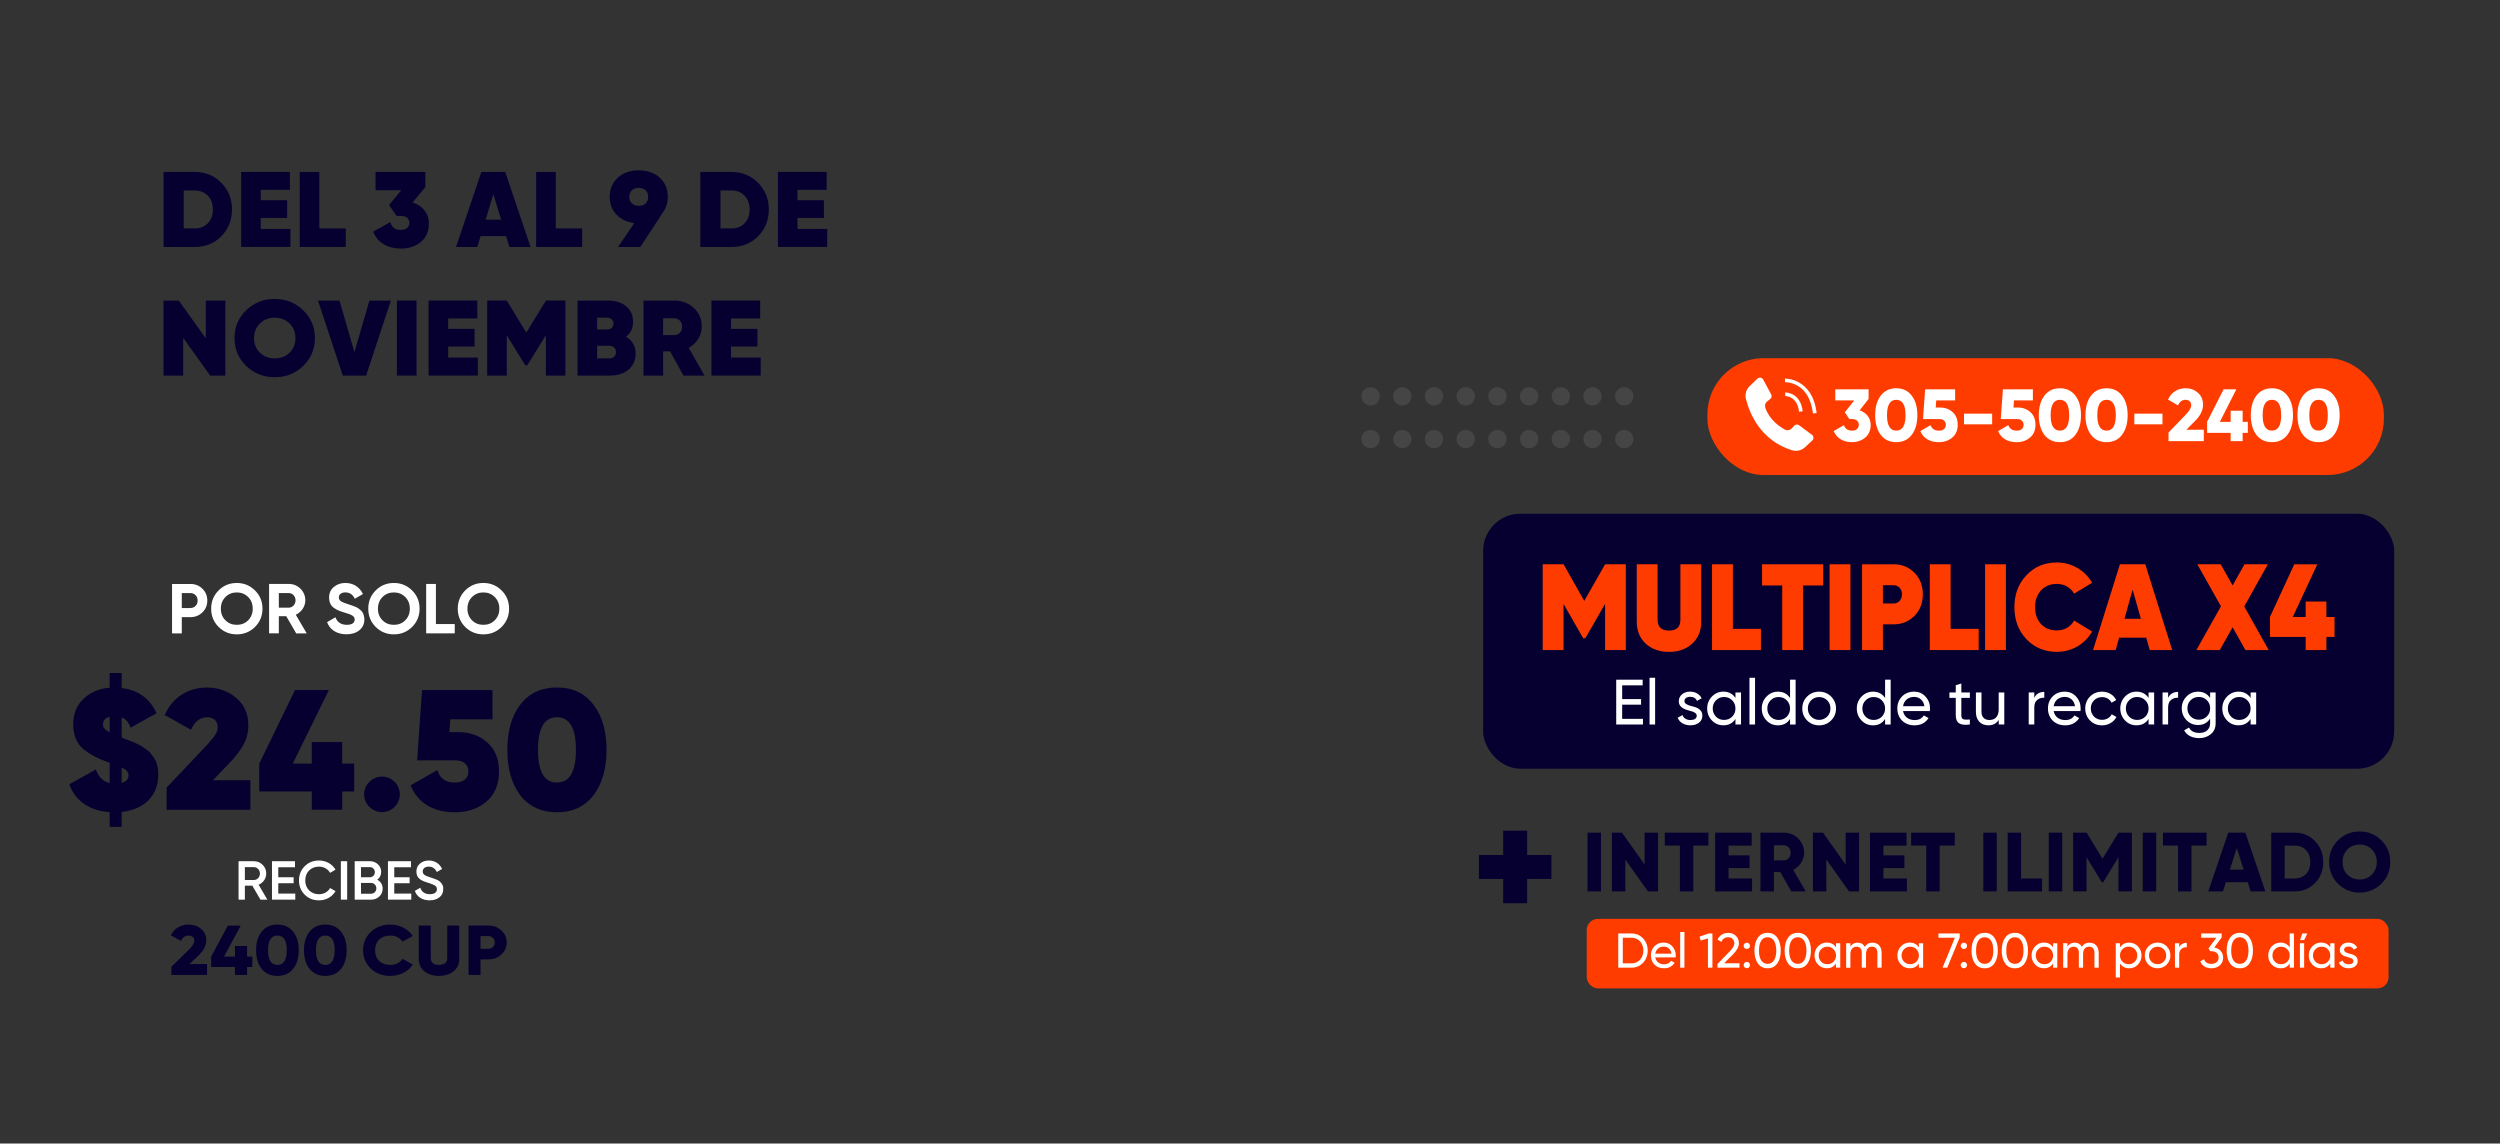 <?xml version="1.0" encoding="UTF-8"?>
<svg id="Textos" xmlns="http://www.w3.org/2000/svg" viewBox="0 0 1050 480.29">
  <rect x="0" y="0" width="1050" height="480.29" fill="#333333" stroke="none"/>
  <defs>
    <style>
      .cls-1 {
        fill: #595959;
        opacity: .49;
      }

      .cls-1, .cls-2, .cls-3, .cls-4 {
        stroke-width: 0px;
      }

      .cls-2 {
        fill: #fff;
      }

      .cls-3 {
        fill: #050030;
      }

      .cls-4 {
        fill: #ff3c00;
      }
    </style>
  </defs>
  <path class="cls-3" d="m651.59,359.09v10.07h-10.19v10.19h-10.07v-10.19h-10.19v-10.07h10.19v-10.19h10.07v10.19h10.19Z"/>
  <g>
    <g>
      <path class="cls-3" d="m666.77,349.71h5.64v24.67h-5.64v-24.67Z"/>
      <path class="cls-3" d="m690.74,349.71h5.64v24.67h-4.23l-9.52-13.39v13.39h-5.64v-24.67h4.23l9.52,13.39v-13.39Z"/>
      <path class="cls-3" d="m717.53,349.71v5.43h-6.34v19.25h-5.64v-19.25h-6.34v-5.43h18.33Z"/>
      <path class="cls-3" d="m726,368.96h9.87v5.43h-15.51v-24.67h15.33v5.43h-9.69v4.09h8.81v5.36h-8.81v4.37Z"/>
      <path class="cls-3" d="m752.36,374.39l-4.65-8.11h-2.68v8.11h-5.64v-24.67h9.87c2.36,0,4.33.81,5.99,2.47,1.66,1.66,2.47,3.63,2.47,5.99,0,3-1.83,5.75-4.55,7.16l5.25,9.06h-6.06Zm-7.33-19.39v6.35h4.23c1.55,0,2.82-1.38,2.82-3.17s-1.27-3.17-2.82-3.17h-4.23Z"/>
      <path class="cls-3" d="m775.17,349.71h5.64v24.67h-4.23l-9.52-13.39v13.39h-5.64v-24.67h4.23l9.52,13.39v-13.39Z"/>
      <path class="cls-3" d="m791.04,368.96h9.87v5.43h-15.51v-24.67h15.33v5.43h-9.69v4.09h8.81v5.36h-8.81v4.37Z"/>
      <path class="cls-3" d="m821,349.71v5.43h-6.34v19.25h-5.64v-19.25h-6.34v-5.43h18.33Z"/>
      <path class="cls-3" d="m832.99,349.71h5.64v24.67h-5.64v-24.67Z"/>
      <path class="cls-3" d="m848.85,368.96h8.81v5.43h-14.45v-24.67h5.64v19.25Z"/>
      <path class="cls-3" d="m860.49,349.71h5.64v24.67h-5.64v-24.67Z"/>
      <path class="cls-3" d="m895.39,349.71v24.67h-5.64v-14.35l-6.38,10.47h-.63l-6.38-10.47v14.35h-5.64v-24.67h5.64l6.7,10.96,6.7-10.96h5.64Z"/>
      <path class="cls-3" d="m899.97,349.71h5.64v24.67h-5.64v-24.67Z"/>
      <path class="cls-3" d="m926.76,349.71v5.43h-6.34v19.25h-5.64v-19.25h-6.34v-5.43h18.33Z"/>
      <path class="cls-3" d="m945.27,374.39l-1.23-3.88h-9.16l-1.23,3.88h-6.17l8.39-24.67h7.19l8.39,24.67h-6.17Zm-8.71-9.16h5.78l-2.89-9.06-2.89,9.06Z"/>
      <path class="cls-3" d="m963.78,349.71c3.42,0,6.24,1.2,8.53,3.56,2.29,2.36,3.45,5.29,3.45,8.78s-1.16,6.45-3.45,8.81c-2.29,2.36-5.11,3.53-8.53,3.53h-9.87v-24.67h9.87Zm0,19.25c1.94,0,3.52-.63,4.72-1.87,1.23-1.27,1.83-2.96,1.83-5.04s-.6-3.77-1.83-5c-1.2-1.27-2.78-1.9-4.72-1.9h-4.23v13.82h4.23Z"/>
      <path class="cls-3" d="m991.06,374.88c-3.56,0-6.59-1.23-9.09-3.7-2.5-2.47-3.74-5.5-3.74-9.13s1.23-6.66,3.74-9.13c2.5-2.47,5.53-3.7,9.09-3.7s6.59,1.23,9.09,3.7,3.74,5.5,3.74,9.13-1.23,6.66-3.74,9.13c-2.5,2.47-5.53,3.7-9.09,3.7Zm0-5.5c2.04,0,3.74-.67,5.11-2.04,1.37-1.38,2.08-3.14,2.08-5.29s-.71-3.91-2.08-5.29c-1.38-1.37-3.07-2.04-5.11-2.04s-3.77.67-5.15,2.04c-1.37,1.38-2.04,3.14-2.04,5.29s.67,3.91,2.04,5.29c1.38,1.37,3.1,2.04,5.15,2.04Z"/>
    </g>
    <g>
      <rect class="cls-4" x="666.42" y="385.93" width="336.78" height="29.19" rx="4.7" ry="4.7"/>
      <g>
        <path class="cls-2" d="m685.25,392.06c1.94,0,3.56.7,4.85,2.09,1.29,1.38,1.94,3.08,1.94,5.09s-.65,3.71-1.94,5.11c-1.29,1.38-2.9,2.07-4.85,2.07h-5.58v-14.37h5.58Zm0,12.56c1.45,0,2.66-.51,3.58-1.54.92-1.03,1.39-2.3,1.39-3.84s-.47-2.81-1.39-3.84c-.92-1.03-2.13-1.54-3.58-1.54h-3.68v10.75h3.68Z"/>
        <path class="cls-2" d="m695.21,402.11c.35,1.83,1.76,2.89,3.7,2.89,1.35,0,2.33-.49,2.94-1.5l1.51.86c-1,1.54-2.49,2.32-4.5,2.32-1.62,0-2.94-.51-3.97-1.52-1-1.03-1.51-2.32-1.51-3.88s.49-2.83,1.49-3.86,2.29-1.54,3.86-1.54c1.49,0,2.72.53,3.66,1.6.96,1.05,1.43,2.32,1.43,3.82,0,.27-.02.53-.06.8h-8.57Zm0-1.56h6.83c-.31-1.95-1.66-2.98-3.29-2.98-1.9,0-3.23,1.17-3.54,2.98Z"/>
        <path class="cls-2" d="m705.68,406.42v-14.98h1.78v14.98h-1.78Z"/>
        <path class="cls-2" d="m717.58,392.06h1.64v14.37h-1.88v-12.31l-3.05.9-.47-1.64,3.76-1.31Z"/>
        <path class="cls-2" d="m721.35,406.42v-1.56l5.05-5.17c1.35-1.35,2.02-2.52,2.02-3.49,0-1.62-1.12-2.56-2.54-2.56s-2.33.63-2.94,1.93l-1.59-.94c.9-1.87,2.58-2.83,4.52-2.83,1.21,0,2.25.39,3.13,1.19.88.8,1.33,1.87,1.33,3.2,0,1.46-.86,3.04-2.56,4.74l-3.66,3.65h6.48v1.85h-9.24Z"/>
        <path class="cls-2" d="m732.33,397.25c0-.74.59-1.33,1.33-1.33s1.33.6,1.33,1.33-.57,1.33-1.33,1.33-1.33-.6-1.33-1.33Zm0,8.07c0-.74.59-1.33,1.33-1.33s1.33.59,1.33,1.33-.57,1.33-1.33,1.33-1.33-.59-1.33-1.33Z"/>
        <path class="cls-2" d="m742.39,406.69c-1.74,0-3.11-.68-4.07-2.03-.96-1.35-1.45-3.16-1.45-5.42s.49-4.06,1.45-5.42c.96-1.35,2.33-2.03,4.07-2.03s3.11.68,4.07,2.03c.96,1.36,1.45,3.16,1.45,5.42s-.49,4.06-1.45,5.42c-.96,1.36-2.33,2.03-4.07,2.03Zm0-1.87c2.31,0,3.64-2.03,3.64-5.58s-1.33-5.6-3.64-5.6-3.62,2.01-3.62,5.6,1.31,5.58,3.62,5.58Z"/>
        <path class="cls-2" d="m755.07,406.69c-1.74,0-3.11-.68-4.07-2.03-.96-1.35-1.45-3.16-1.45-5.42s.49-4.06,1.45-5.42c.96-1.35,2.33-2.03,4.07-2.03s3.11.68,4.07,2.03c.96,1.36,1.45,3.16,1.45,5.42s-.49,4.06-1.45,5.42c-.96,1.36-2.33,2.03-4.07,2.03Zm0-1.87c2.31,0,3.64-2.03,3.64-5.58s-1.33-5.6-3.64-5.6-3.62,2.01-3.62,5.6,1.31,5.58,3.62,5.58Z"/>
        <path class="cls-2" d="m771.12,396.16h1.78v10.26h-1.78v-1.77c-.88,1.36-2.17,2.03-3.86,2.03-1.43,0-2.66-.51-3.66-1.56s-1.51-2.34-1.51-3.84.51-2.77,1.51-3.82c1-1.05,2.23-1.58,3.66-1.58,1.7,0,2.99.68,3.86,2.03v-1.77Zm-1.04,7.76c.7-.72,1.04-1.58,1.04-2.63s-.35-1.91-1.04-2.61c-.7-.72-1.55-1.07-2.6-1.07s-1.88.35-2.58,1.07c-.7.7-1.04,1.56-1.04,2.61s.35,1.91,1.04,2.63c.7.7,1.55,1.05,2.58,1.05s1.9-.35,2.6-1.05Z"/>
        <path class="cls-2" d="m790.28,400.04v6.38h-1.78v-6.32c0-1.58-.88-2.5-2.25-2.5-1.53,0-2.52,1-2.52,3.12v5.71h-1.78v-6.32c0-1.58-.84-2.5-2.17-2.5-1.49,0-2.62,1.05-2.62,3.12v5.71h-1.78v-10.26h1.78v1.38c.7-1.09,1.72-1.64,3.05-1.64s2.37.58,3.01,1.75c.72-1.17,1.78-1.75,3.21-1.75,2.29,0,3.84,1.6,3.84,4.15Z"/>
        <path class="cls-2" d="m805.93,396.16h1.78v10.26h-1.78v-1.77c-.88,1.36-2.17,2.03-3.86,2.03-1.43,0-2.66-.51-3.66-1.56s-1.51-2.34-1.51-3.84.51-2.77,1.51-3.82c1-1.05,2.23-1.58,3.66-1.58,1.7,0,2.99.68,3.86,2.03v-1.77Zm-1.04,7.76c.7-.72,1.04-1.58,1.04-2.63s-.35-1.91-1.04-2.61c-.7-.72-1.55-1.07-2.6-1.07s-1.88.35-2.58,1.07c-.7.7-1.04,1.56-1.04,2.61s.35,1.91,1.04,2.63c.7.7,1.55,1.05,2.58,1.05s1.9-.35,2.6-1.05Z"/>
        <path class="cls-2" d="m814.13,392.06h8.94v1.7l-5.21,12.66h-1.98l5.17-12.56h-6.91v-1.81Z"/>
        <path class="cls-2" d="m823.5,397.25c0-.74.59-1.33,1.33-1.33s1.33.6,1.33,1.33-.57,1.33-1.33,1.33-1.33-.6-1.33-1.33Zm0,8.07c0-.74.59-1.33,1.33-1.33s1.33.59,1.33,1.33-.57,1.33-1.33,1.33-1.33-.59-1.33-1.33Z"/>
        <path class="cls-2" d="m833.56,406.69c-1.74,0-3.11-.68-4.07-2.03-.96-1.35-1.45-3.16-1.45-5.42s.49-4.06,1.45-5.42c.96-1.35,2.33-2.03,4.07-2.03s3.11.68,4.07,2.03c.96,1.36,1.45,3.16,1.45,5.42s-.49,4.06-1.45,5.42c-.96,1.36-2.33,2.03-4.07,2.03Zm0-1.87c2.31,0,3.64-2.03,3.64-5.58s-1.33-5.6-3.64-5.6-3.62,2.01-3.62,5.6,1.31,5.58,3.62,5.58Z"/>
        <path class="cls-2" d="m846.24,406.69c-1.74,0-3.11-.68-4.07-2.03-.96-1.35-1.45-3.16-1.45-5.42s.49-4.06,1.45-5.42c.96-1.35,2.33-2.03,4.07-2.03s3.11.68,4.07,2.03c.96,1.36,1.45,3.16,1.45,5.42s-.49,4.06-1.45,5.42c-.96,1.36-2.33,2.03-4.07,2.03Zm0-1.87c2.31,0,3.64-2.03,3.64-5.58s-1.33-5.6-3.64-5.6-3.62,2.01-3.62,5.6,1.31,5.58,3.62,5.58Z"/>
        <path class="cls-2" d="m862.29,396.16h1.78v10.26h-1.78v-1.77c-.88,1.36-2.17,2.03-3.86,2.03-1.43,0-2.66-.51-3.66-1.56s-1.51-2.34-1.51-3.84.51-2.77,1.51-3.82c1-1.05,2.23-1.58,3.66-1.58,1.7,0,2.99.68,3.86,2.03v-1.77Zm-1.04,7.76c.7-.72,1.04-1.58,1.04-2.63s-.35-1.91-1.04-2.61c-.7-.72-1.55-1.07-2.6-1.07s-1.88.35-2.58,1.07c-.7.7-1.04,1.56-1.04,2.61s.35,1.91,1.04,2.63c.7.7,1.55,1.05,2.58,1.05s1.9-.35,2.6-1.05Z"/>
        <path class="cls-2" d="m881.45,400.04v6.38h-1.78v-6.32c0-1.58-.88-2.5-2.25-2.5-1.53,0-2.52,1-2.52,3.12v5.71h-1.78v-6.32c0-1.58-.84-2.5-2.17-2.5-1.49,0-2.62,1.05-2.62,3.12v5.71h-1.78v-10.26h1.78v1.38c.7-1.09,1.72-1.64,3.05-1.64s2.37.58,3.01,1.75c.72-1.17,1.78-1.75,3.21-1.75,2.29,0,3.84,1.6,3.84,4.15Z"/>
        <path class="cls-2" d="m897.93,397.47c1,1.05,1.51,2.32,1.51,3.82s-.51,2.79-1.51,3.84c-1,1.05-2.23,1.56-3.66,1.56-1.7,0-2.99-.68-3.87-2.03v5.87h-1.78v-14.37h1.78v1.77c.88-1.36,2.17-2.03,3.87-2.03,1.43,0,2.66.53,3.66,1.58Zm-1.31,6.44c.7-.72,1.04-1.58,1.04-2.63s-.35-1.91-1.04-2.61c-.69-.72-1.55-1.07-2.58-1.07s-1.9.35-2.6,1.07c-.7.7-1.04,1.56-1.04,2.61s.35,1.91,1.04,2.63c.7.7,1.55,1.05,2.6,1.05s1.88-.35,2.58-1.05Z"/>
        <path class="cls-2" d="m906.18,406.69c-1.49,0-2.78-.51-3.82-1.56s-1.55-2.32-1.55-3.84.51-2.79,1.55-3.84,2.33-1.56,3.82-1.56,2.78.51,3.82,1.56c1.04,1.05,1.57,2.32,1.57,3.84s-.53,2.79-1.57,3.84c-1.04,1.05-2.33,1.56-3.82,1.56Zm2.58-2.79c.7-.7,1.04-1.56,1.04-2.61s-.35-1.91-1.04-2.61-1.55-1.05-2.58-1.05-1.86.35-2.56,1.05-1.04,1.56-1.04,2.61.35,1.91,1.04,2.61,1.55,1.05,2.56,1.05,1.88-.35,2.58-1.05Z"/>
        <path class="cls-2" d="m915.26,397.89c.59-1.27,1.66-1.91,3.19-1.91v1.87c-.88-.04-1.62.18-2.25.7-.63.51-.94,1.31-.94,2.44v5.44h-1.78v-10.26h1.78v1.72Z"/>
        <path class="cls-2" d="m930,397.95c2.19.41,3.72,1.95,3.72,4.23,0,1.4-.47,2.5-1.43,3.3-.96.8-2.11,1.21-3.48,1.21-2.19,0-3.99-1.03-4.7-2.91l1.59-.94c.43,1.33,1.45,1.99,3.11,1.99,1.78,0,3.01-.99,3.01-2.65s-1.23-2.67-3.01-2.67h-.49l-.76-1.17,3.31-4.49h-6.36v-1.79h8.59v1.68l-3.11,4.21Z"/>
        <path class="cls-2" d="m940.72,406.69c-1.74,0-3.11-.68-4.07-2.03-.96-1.35-1.45-3.16-1.45-5.42s.49-4.06,1.45-5.42c.96-1.35,2.33-2.03,4.07-2.03s3.11.68,4.07,2.03c.96,1.36,1.45,3.16,1.45,5.42s-.49,4.06-1.45,5.42c-.96,1.36-2.33,2.03-4.07,2.03Zm0-1.87c2.31,0,3.64-2.03,3.64-5.58s-1.33-5.6-3.64-5.6-3.62,2.01-3.62,5.6,1.31,5.58,3.62,5.58Z"/>
        <path class="cls-2" d="m961.68,392.06h1.78v14.37h-1.78v-1.77c-.88,1.36-2.17,2.03-3.86,2.03-1.43,0-2.66-.51-3.66-1.56s-1.51-2.34-1.51-3.84.51-2.77,1.51-3.82c1-1.05,2.23-1.58,3.66-1.58,1.7,0,2.99.68,3.86,2.03v-5.87Zm-1.04,11.86c.7-.72,1.04-1.58,1.04-2.63s-.35-1.91-1.04-2.61c-.7-.72-1.55-1.07-2.6-1.07s-1.88.35-2.58,1.07c-.7.7-1.04,1.56-1.04,2.61s.35,1.91,1.04,2.63c.7.7,1.55,1.05,2.58,1.05s1.9-.35,2.6-1.05Z"/>
        <path class="cls-2" d="m965.96,406.42v-10.26h1.78v10.26h-1.78Zm.06-11.6h1.72l1.35-2.77h-2.11l-.96,2.77Z"/>
        <path class="cls-2" d="m978.71,396.16h1.78v10.26h-1.78v-1.77c-.88,1.36-2.17,2.03-3.86,2.03-1.43,0-2.66-.51-3.66-1.56s-1.51-2.34-1.51-3.84.51-2.77,1.51-3.82c1-1.05,2.23-1.58,3.66-1.58,1.7,0,2.99.68,3.86,2.03v-1.77Zm-1.04,7.76c.7-.72,1.04-1.58,1.04-2.63s-.35-1.91-1.04-2.61c-.7-.72-1.55-1.07-2.6-1.07s-1.88.35-2.58,1.07c-.7.7-1.04,1.56-1.04,2.61s.35,1.91,1.04,2.63c.7.7,1.55,1.05,2.58,1.05s1.9-.35,2.6-1.05Z"/>
        <path class="cls-2" d="m986.53,400.47c1.59.35,3.72.94,3.7,3.14,0,.92-.37,1.68-1.08,2.24-.72.55-1.62.84-2.74.84-1.98,0-3.48-.94-4.07-2.4l1.53-.88c.33.99,1.29,1.6,2.54,1.6,1.17,0,2.02-.43,2.02-1.4,0-.8-.9-1.25-2.02-1.52-1.62-.43-3.7-.96-3.7-3.14,0-.88.35-1.62,1.02-2.2.69-.58,1.55-.86,2.6-.86,1.66,0,3.03.8,3.68,2.13l-1.49.84c-.37-.88-1.1-1.31-2.19-1.31-1,0-1.82.49-1.82,1.38,0,.8.9,1.23,2.02,1.54Z"/>
      </g>
    </g>
  </g>
  <g>
    <circle class="cls-1" cx="682.18" cy="166.48" r="3.85"/>
    <circle class="cls-1" cx="682.18" cy="184.4" r="3.85"/>
    <circle class="cls-1" cx="668.86" cy="166.48" r="3.85"/>
    <circle class="cls-1" cx="668.86" cy="184.4" r="3.85"/>
    <circle class="cls-1" cx="655.55" cy="166.48" r="3.85"/>
    <circle class="cls-1" cx="655.55" cy="184.4" r="3.85"/>
    <circle class="cls-1" cx="642.23" cy="166.48" r="3.85"/>
    <circle class="cls-1" cx="642.23" cy="184.4" r="3.85"/>
    <circle class="cls-1" cx="628.92" cy="166.48" r="3.85"/>
    <circle class="cls-1" cx="628.92" cy="184.4" r="3.85"/>
    <circle class="cls-1" cx="615.6" cy="166.48" r="3.85"/>
    <circle class="cls-1" cx="615.6" cy="184.4" r="3.85"/>
    <circle class="cls-1" cx="602.28" cy="166.48" r="3.85"/>
    <circle class="cls-1" cx="602.28" cy="184.4" r="3.85"/>
    <circle class="cls-1" cx="588.97" cy="166.48" r="3.85"/>
    <circle class="cls-1" cx="588.97" cy="184.4" r="3.85"/>
    <circle class="cls-1" cx="575.65" cy="166.48" r="3.85"/>
    <circle class="cls-1" cx="575.65" cy="184.4" r="3.85"/>
  </g>
  <g>
    <path class="cls-3" d="m81.81,72.22c4.46,0,8.14,1.53,11.13,4.55,2.99,3.02,4.51,6.75,4.51,11.21s-1.52,8.24-4.51,11.25c-2.99,3.02-6.67,4.5-11.13,4.5h-13.11v-31.51h13.11Zm0,23.72c2.25,0,4.05-.72,5.47-2.16,1.43-1.49,2.12-3.42,2.12-5.81s-.69-4.32-2.12-5.76c-1.43-1.49-3.22-2.21-5.47-2.21h-4.65v15.94h4.65Z"/>
    <path class="cls-3" d="m109.51,96.16h12.47v7.56h-20.7v-31.51h20.47v7.52h-12.24v4.37h11.09v7.43h-11.09v4.64Z"/>
    <path class="cls-3" d="m134.12,95.94h11.09v7.79h-19.32v-31.51h8.24v23.72Z"/>
    <path class="cls-3" d="m173.27,85.05c4.09,1.26,6.85,4.46,6.85,8.78,0,3.38-1.15,5.99-3.4,7.83-2.25,1.85-5.06,2.75-8.42,2.75-5.34,0-9.75-2.43-11.59-7.11l7.18-4.01c.69,2.21,2.16,3.29,4.42,3.29s3.63-1.17,3.63-2.97-1.29-2.93-3.63-2.93h-1.75l-3.17-4.59,5.15-6.17h-10.81v-7.7h20.93v6.35l-5.38,6.48Z"/>
    <path class="cls-3" d="m213.95,103.73l-1.38-4.55h-10.72l-1.38,4.55h-8.93l10.63-31.51h10.03l10.63,31.51h-8.88Zm-9.98-11.48h6.49l-3.27-10.71-3.22,10.71Z"/>
    <path class="cls-3" d="m233.41,95.94h11.09v7.79h-19.32v-31.51h8.24v23.72Z"/>
    <path class="cls-3" d="m278.45,89.19l-9.52,14.54h-9.34l6.81-10.04c-3.13-.41-5.61-1.58-7.5-3.56-1.89-2.03-2.81-4.5-2.81-7.47,0-3.29,1.1-5.94,3.36-8.01,2.25-2.07,5.2-3.11,8.83-3.11s6.58,1.04,8.83,3.11c2.25,2.07,3.36,4.73,3.36,8.01,0,2.48-.69,4.64-2.02,6.53Zm-13.02-3.74c.74.67,1.7.99,2.85.99s2.12-.32,2.85-.99c.74-.68,1.1-1.58,1.1-2.79,0-2.39-1.61-3.74-3.96-3.74s-3.96,1.4-3.96,3.74c0,1.21.37,2.12,1.1,2.79Z"/>
    <path class="cls-3" d="m307.26,72.22c4.46,0,8.14,1.53,11.13,4.55,2.99,3.02,4.51,6.75,4.51,11.21s-1.52,8.24-4.51,11.25c-2.99,3.02-6.67,4.5-11.13,4.5h-13.11v-31.51h13.11Zm0,23.72c2.25,0,4.05-.72,5.47-2.16,1.43-1.49,2.12-3.42,2.12-5.81s-.69-4.32-2.12-5.76c-1.43-1.49-3.22-2.21-5.47-2.21h-4.65v15.94h4.65Z"/>
    <path class="cls-3" d="m334.95,96.16h12.47v7.56h-20.7v-31.51h20.47v7.52h-12.24v4.37h11.09v7.43h-11.09v4.64Z"/>
    <path class="cls-3" d="m86.45,126.24h8.19v31.51h-6.35l-11.36-15.84v15.84h-8.24v-31.51h6.39l11.36,15.84v-15.84Z"/>
    <path class="cls-3" d="m115.39,158.42c-4.74,0-8.74-1.58-12.01-4.73-3.27-3.2-4.88-7.07-4.88-11.7s1.61-8.51,4.88-11.66c3.27-3.2,7.27-4.77,12.01-4.77s8.7,1.58,11.96,4.77c3.27,3.15,4.92,7.02,4.92,11.66s-1.66,8.51-4.92,11.7c-3.27,3.15-7.22,4.73-11.96,4.73Zm0-7.88c2.48,0,4.55-.81,6.21-2.39,1.66-1.62,2.48-3.69,2.48-6.17s-.83-4.55-2.48-6.12c-1.66-1.62-3.73-2.43-6.21-2.43s-4.55.81-6.21,2.43c-1.66,1.58-2.48,3.65-2.48,6.12s.83,4.55,2.48,6.17c1.66,1.58,3.73,2.39,6.21,2.39Z"/>
    <path class="cls-3" d="m143.97,157.75l-10.4-31.51h9.02l6.26,21.7,6.3-21.7h9.02l-10.4,31.51h-9.8Z"/>
    <path class="cls-3" d="m166.7,126.24h8.24v31.51h-8.24v-31.51Z"/>
    <path class="cls-3" d="m188.23,150.18h12.47v7.56h-20.7v-31.51h20.47v7.52h-12.24v4.37h11.09v7.43h-11.09v4.64Z"/>
    <path class="cls-3" d="m237.46,126.24v31.51h-8.19v-16.97l-7.82,12.65h-.83l-7.77-12.6v16.92h-8.24v-31.51h8.24l8.19,13.46,8.24-13.46h8.19Z"/>
    <path class="cls-3" d="m266.95,148.52c0,2.79-.97,5.04-2.94,6.71-1.98,1.67-4.6,2.52-7.87,2.52h-13.57v-31.51h12.7c6.44,0,10.63,3.42,10.63,8.96,0,2.66-1.01,4.73-2.99,6.26,2.71,1.58,4.05,3.92,4.05,7.07Zm-16.15-15.08v4.95h4.23c1.47,0,2.62-.9,2.62-2.48,0-1.49-1.1-2.48-2.62-2.48h-4.23Zm5.11,17.11c1.66,0,2.81-1.08,2.81-2.66s-1.15-2.66-2.81-2.66h-5.11v5.31h5.11Z"/>
    <path class="cls-3" d="m287.06,157.75l-5.61-10.17h-2.94v10.17h-8.24v-31.51h12.88c3.27,0,6.03,1.04,8.23,3.11,2.25,2.03,3.36,4.64,3.36,7.79,0,3.78-2.12,7.11-5.47,8.96l6.62,11.66h-8.83Zm-8.56-24.08v7.07h4.55c2.02.04,3.45-1.4,3.45-3.51s-1.43-3.56-3.45-3.56h-4.55Z"/>
    <path class="cls-3" d="m307.03,150.18h12.47v7.56h-20.7v-31.51h20.47v7.52h-12.24v4.37h11.09v7.43h-11.09v4.64Z"/>
  </g>
  <g>
    <g>
      <path class="cls-2" d="m79.99,245.26c1.99,0,3.67.68,5.04,2.02,1.36,1.33,2.04,2.99,2.04,4.95s-.68,3.62-2.04,4.95c-1.36,1.33-3.05,2.02-5.04,2.02h-3.64v6.82h-4.09v-20.75h7.73Zm0,10.11c1.75,0,3.02-1.36,3.02-3.14s-1.27-3.14-3.02-3.14h-3.64v6.29h3.64Z"/>
      <path class="cls-2" d="m99.45,266.43c-2.99,0-5.54-1.04-7.65-3.11-2.07-2.11-3.11-4.66-3.11-7.68s1.04-5.57,3.11-7.65c2.1-2.11,4.65-3.14,7.65-3.14s5.54,1.04,7.65,3.14c2.1,2.07,3.14,4.62,3.14,7.65s-1.04,5.57-3.14,7.68c-2.1,2.07-4.65,3.11-7.65,3.11Zm0-4c1.9,0,3.5-.62,4.77-1.9,1.27-1.28,1.93-2.91,1.93-4.89s-.65-3.62-1.93-4.89c-1.27-1.27-2.87-1.93-4.77-1.93s-3.5.65-4.77,1.93-1.93,2.91-1.93,4.89.65,3.62,1.93,4.89c1.27,1.27,2.87,1.9,4.77,1.9Z"/>
      <path class="cls-2" d="m124.4,266.01l-4.18-7.21h-3.11v7.21h-4.09v-20.75h8.3c1.93,0,3.56.68,4.89,2.02,1.33,1.33,2.02,2.96,2.02,4.86,0,2.58-1.6,4.95-4,6.05l4.59,7.83h-4.42Zm-7.29-16.93v6.14h4.21c1.54,0,2.81-1.39,2.81-3.08s-1.27-3.05-2.81-3.05h-4.21Z"/>
      <path class="cls-2" d="m137.37,261.3l3.5-2.05c.8,2.11,2.4,3.17,4.77,3.17s3.32-.92,3.32-2.19c0-.74-.33-1.3-.98-1.69-.65-.42-1.81-.86-3.5-1.33-1.87-.56-2.99-1.01-4.3-1.93-1.27-.95-1.96-2.37-1.96-4.27s.65-3.38,1.99-4.48c1.33-1.13,2.96-1.69,4.83-1.69,3.35,0,5.99,1.72,7.41,4.65l-3.44,1.99c-.83-1.78-2.16-2.67-3.97-2.67-1.69,0-2.73.86-2.73,2.07,0,.65.27,1.19.8,1.6.56.39,1.6.83,3.14,1.3l1.42.47c.33.09.77.27,1.33.5.56.21,1.01.42,1.3.62.62.38,1.57,1.13,1.96,1.84.44.71.77,1.75.77,2.93,0,1.93-.71,3.44-2.1,4.57-1.39,1.13-3.2,1.69-5.42,1.69-4.12,0-6.99-1.96-8.15-5.13Z"/>
      <path class="cls-2" d="m165.43,266.43c-2.99,0-5.54-1.04-7.65-3.11-2.07-2.11-3.11-4.66-3.11-7.68s1.04-5.57,3.11-7.65c2.1-2.11,4.65-3.14,7.65-3.14s5.54,1.04,7.65,3.14c2.1,2.07,3.14,4.62,3.14,7.65s-1.04,5.57-3.14,7.68c-2.1,2.07-4.65,3.11-7.65,3.11Zm0-4c1.9,0,3.5-.62,4.77-1.9,1.27-1.28,1.93-2.91,1.93-4.89s-.65-3.62-1.93-4.89c-1.27-1.27-2.87-1.93-4.77-1.93s-3.5.65-4.77,1.93-1.93,2.91-1.93,4.89.65,3.62,1.93,4.89c1.27,1.27,2.87,1.9,4.77,1.9Z"/>
      <path class="cls-2" d="m183.08,262.1h7.91v3.91h-12v-20.75h4.09v16.84Z"/>
      <path class="cls-2" d="m203.02,266.43c-2.99,0-5.54-1.04-7.65-3.11-2.07-2.11-3.11-4.66-3.11-7.68s1.04-5.57,3.11-7.65c2.1-2.11,4.65-3.14,7.65-3.14s5.54,1.04,7.65,3.14c2.1,2.07,3.14,4.62,3.14,7.65s-1.04,5.57-3.14,7.68c-2.1,2.07-4.65,3.11-7.65,3.11Zm0-4c1.9,0,3.5-.62,4.77-1.9,1.27-1.28,1.93-2.91,1.93-4.89s-.65-3.62-1.93-4.89c-1.27-1.27-2.87-1.93-4.77-1.93s-3.5.65-4.77,1.93-1.93,2.91-1.93,4.89.65,3.62,1.93,4.89c1.27,1.27,2.87,1.9,4.77,1.9Z"/>
    </g>
    <g>
      <path class="cls-3" d="m51.09,341.04v6.25s-5.03,0-5.03,0v-6.18c-8.4-.57-14.58-4.81-16.95-11.7l11.13-6.25c1.08,3.09,3.02,5.03,5.82,5.74v-8.54s-.65-.21-.65-.21c-4.52-1.65-7.04-2.94-10.13-5.31-3.09-2.51-4.52-5.96-4.52-10.56,0-4.52,1.43-8.11,4.31-10.77,2.87-2.73,6.53-4.31,10.99-4.67v-6.17s5.03,0,5.03,0v6.32c6.89.79,11.78,4.31,14.65,10.55l-10.91,6.1c-.72-2.23-1.94-3.66-3.74-4.31v8.47h.07l2.01.79,2.23.86c.36.14,1.08.43,2.08.93,2.01.86,2.23,1.15,3.88,2.3,1.65,1.08,1.94,1.79,3.02,3.23,1.44,1.72,2.08,4.45,2.08,7.47,0,8.98-5.96,14.58-15.37,15.66Zm-5.03-33.46v-6.53c-1.87.5-2.8,1.58-2.8,3.3,0,1.22.93,2.3,2.8,3.23Zm5.03,21.25c1.94-.5,2.87-1.58,2.87-3.23,0-1.29-.93-2.37-2.87-3.23v6.46Z"/>
      <path class="cls-3" d="m69.98,340.11v-9.33s16.66-17.59,16.66-17.59c3.37-3.66,4.81-5.53,4.81-7.76,0-2.51-1.65-4.17-4.45-4.17-2.94,0-5.24,1.72-6.75,5.24l-11.06-6.17c3.23-7.54,9.98-11.56,17.66-11.56,4.81,0,8.9,1.44,12.28,4.31,3.45,2.8,5.17,6.68,5.17,11.63,0,5.82-2.8,10.41-8.04,15.87l-6.82,7.11h15.73s0,12.42,0,12.42h-35.19Z"/>
      <path class="cls-3" d="m148.75,320.71v11.71s-5.03,0-5.03,0v7.68s-12.78,0-12.78,0v-7.68s-22.05,0-22.05,0v-11.7s15-30.88,15-30.88h14.22s-15.15,30.88-15.15,30.88h7.97s0-9.05,0-9.05h12.78s0,9.05,0,9.05h5.03Z"/>
      <path class="cls-3" d="m152.92,333.63c0-4.09,3.45-7.47,7.54-7.47,4.09,0,7.47,3.37,7.47,7.47,0,4.09-3.37,7.47-7.47,7.47s-7.54-3.37-7.54-7.47Z"/>
      <path class="cls-3" d="m192.34,307.49c4.96,0,9.05,1.43,12.28,4.31,3.3,2.87,4.96,6.96,4.96,12.21,0,5.46-1.79,9.69-5.31,12.71-3.52,2.94-7.97,4.45-13.21,4.45-8.83,0-15.65-3.8-18.6-11.34l11.2-6.39c1.08,3.52,3.52,5.24,7.4,5.24,3.66,0,5.67-1.8,5.67-4.67s-2.08-4.67-5.46-4.67h-16.08s2.08-29.51,2.08-29.51h29.58s0,12.28,0,12.28h-17.74s-.36,5.39-.36,5.39h3.59Z"/>
      <path class="cls-3" d="m233.92,341.16c-6.53,0-11.7-2.37-15.37-7.11-3.66-4.81-5.46-11.13-5.46-19.1s1.79-14.29,5.46-19.03c3.66-4.81,8.83-7.18,15.37-7.18,6.54,0,11.63,2.37,15.3,7.18,3.66,4.74,5.53,11.06,5.53,19.03s-1.86,14.29-5.53,19.1c-3.66,4.74-8.76,7.11-15.29,7.11Zm0-12.49c5.31,0,7.97-4.6,7.97-13.72,0-9.12-2.66-13.71-7.97-13.71-5.31,0-7.97,4.6-7.97,13.72,0,9.12,2.66,13.72,7.97,13.71Z"/>
    </g>
    <g>
      <g>
        <path class="cls-2" d="m109.38,377.85l-3.41-5.88h-3.13v5.88h-2.65v-16.14h6.45c1.45,0,2.67.51,3.66,1.52,1.01.99,1.52,2.21,1.52,3.67,0,2.05-1.29,3.92-3.2,4.68l3.66,6.27h-2.9Zm-6.54-13.65v5.4h3.8c1.41,0,2.53-1.2,2.53-2.7s-1.13-2.7-2.53-2.7h-3.8Z"/>
        <path class="cls-2" d="m116.88,375.31h7.14v2.54h-9.79v-16.14h9.67v2.54h-7.02v4.2h6.45v2.51h-6.45v4.36Z"/>
        <path class="cls-2" d="m127.96,375.75c-1.59-1.61-2.39-3.6-2.39-5.97s.81-4.36,2.39-5.95c1.59-1.61,3.62-2.42,6.03-2.42,2.92,0,5.55,1.47,6.93,3.85l-2.3,1.34c-.85-1.59-2.6-2.61-4.63-2.61-1.73,0-3.11.55-4.19,1.64-1.06,1.08-1.59,2.47-1.59,4.15s.53,3.07,1.59,4.15c1.08,1.08,2.46,1.64,4.19,1.64,2.03,0,3.8-1.01,4.63-2.61l2.3,1.31c-.67,1.18-1.63,2.12-2.88,2.84-1.22.69-2.58,1.04-4.05,1.04-2.42,0-4.44-.81-6.03-2.4Z"/>
        <path class="cls-2" d="m143.16,361.71h2.65v16.14h-2.65v-16.14Z"/>
        <path class="cls-2" d="m160.71,373.24c0,1.31-.46,2.42-1.4,3.3-.94.88-2.07,1.31-3.43,1.31h-6.91v-16.14h6.4c1.31,0,2.44.44,3.34,1.29.92.85,1.38,1.91,1.38,3.18,0,1.41-.55,2.49-1.63,3.3,1.4.74,2.26,2.08,2.26,3.76Zm-9.09-9.04v4.24h3.75c1.17,0,2.07-.92,2.07-2.12s-.9-2.12-2.07-2.12h-3.75Zm4.26,11.16c1.22,0,2.19-.99,2.19-2.26s-.97-2.26-2.19-2.26h-4.26v4.52h4.26Z"/>
        <path class="cls-2" d="m165.59,375.31h7.14v2.54h-9.79v-16.14h9.67v2.54h-7.02v4.2h6.45v2.51h-6.45v4.36Z"/>
        <path class="cls-2" d="m174.23,374.18l2.28-1.34c.65,1.82,1.98,2.72,4.01,2.72s2.99-.85,2.99-2.12c0-.67-.28-1.15-.81-1.5s-1.5-.74-2.86-1.15c-1.54-.46-2.3-.76-3.38-1.47-1.04-.74-1.57-1.8-1.57-3.25s.51-2.56,1.52-3.39c1.01-.85,2.23-1.27,3.66-1.27,2.58,0,4.58,1.34,5.62,3.55l-2.23,1.29c-.67-1.5-1.8-2.26-3.38-2.26s-2.53.78-2.53,2.01.78,1.75,3.25,2.51c.62.21,1.06.35,1.33.46.3.09.69.25,1.2.46.53.21.92.44,1.17.64.85.67,1.77,1.78,1.66,3.32,0,1.45-.53,2.63-1.59,3.48-1.04.85-2.42,1.27-4.12,1.27-3.11,0-5.37-1.5-6.22-3.97Z"/>
      </g>
      <g>
        <path class="cls-3" d="m72,409.47v-3.44s7.38-7.23,7.38-7.23c1.48-1.45,2.23-2.67,2.23-3.67,0-1.3-.88-2.19-2.36-2.19-1.48,0-2.55.74-3.24,2.25l-4.24-2.34c1.35-2.96,4.24-4.53,7.42-4.53,2.04,0,3.8.59,5.25,1.81,1.48,1.18,2.2,2.78,2.2,4.8,0,2.19-1.13,4.35-3.42,6.52l-3.65,3.47h7.39s0,4.56,0,4.56h-14.96Z"/>
        <path class="cls-3" d="m105.98,401.77v4.38h-2.2v3.32s-5.09,0-5.09,0v-3.32s-10,0-10,0v-4.38l7.01-13.03h5.41l-7.01,13.03h4.59s0-4.44,0-4.44h5.09s0,4.44,0,4.44h2.2Z"/>
        <path class="cls-3" d="m116.51,409.88c-2.8,0-5-.98-6.6-2.93-1.57-1.98-2.36-4.59-2.36-7.85,0-3.26.79-5.87,2.36-7.82,1.6-1.99,3.8-2.96,6.6-2.96s5,.98,6.57,2.96c1.6,1.95,2.39,4.56,2.39,7.82,0,3.26-.79,5.86-2.39,7.85-1.57,1.96-3.77,2.93-6.57,2.93Zm0-4.62c2.61,0,3.93-2.04,3.93-6.16,0-4.12-1.32-6.16-3.93-6.16-2.61,0-3.93,2.04-3.93,6.16,0,4.12,1.32,6.16,3.93,6.16Z"/>
        <path class="cls-3" d="m136.63,409.88c-2.8,0-5-.98-6.6-2.93-1.57-1.98-2.36-4.59-2.36-7.85,0-3.26.79-5.86,2.36-7.82,1.6-1.98,3.8-2.96,6.6-2.96,2.8,0,5,.98,6.57,2.96,1.6,1.95,2.39,4.56,2.39,7.82,0,3.26-.78,5.86-2.39,7.85-1.57,1.96-3.77,2.93-6.57,2.93Zm0-4.62c2.61,0,3.93-2.04,3.93-6.16,0-4.12-1.32-6.16-3.93-6.16s-3.93,2.04-3.93,6.16c0,4.12,1.32,6.16,3.93,6.16Z"/>
        <path class="cls-3" d="m155.74,406.8c-2.17-2.07-3.24-4.65-3.24-7.7,0-3.05,1.07-5.63,3.24-7.67,2.17-2.07,4.9-3.11,8.2-3.11,3.93,0,7.51,1.84,9.43,4.8l-4.34,2.37c-.97-1.63-2.86-2.55-5.09-2.55-1.95,0-3.52.56-4.68,1.69-1.16,1.12-1.73,2.61-1.73,4.47,0,1.87.57,3.35,1.73,4.47,1.16,1.12,2.73,1.69,4.68,1.69,2.23,0,4.18-.98,5.09-2.55l4.34,2.37c-1.89,2.96-5.44,4.8-9.43,4.8-3.3,0-6.04-1.04-8.21-3.08Z"/>
        <path class="cls-3" d="m175.89,388.73h5.03s0,13.62,0,13.62c0,1.93,1.16,2.9,3.46,2.9,2.29,0,3.46-.98,3.46-2.9v-13.62s5.03,0,5.03,0v14.04c0,2.16-.78,3.91-2.39,5.18-1.6,1.27-3.61,1.93-6.1,1.93s-4.5-.65-6.1-1.92c-1.6-1.27-2.39-3.02-2.39-5.18v-14.04Z"/>
        <path class="cls-3" d="m205.12,388.73c2.17,0,3.99.68,5.47,2.07,1.48,1.39,2.23,3.05,2.23,5.03s-.75,3.64-2.23,5.04c-1.48,1.39-3.3,2.07-5.47,2.07h-3.3s0,6.52,0,6.52h-5.03s0-20.73,0-20.73h8.33Zm0,9.77c1.54,0,2.67-1.16,2.67-2.67s-1.13-2.67-2.67-2.67h-3.3v5.33h3.3Z"/>
      </g>
    </g>
  </g>
  <g>
    <rect class="cls-4" x="717.11" y="150.43" width="284.12" height="49.07" rx="23.62" ry="23.62"/>
    <g>
      <g>
        <path class="cls-2" d="m781.06,172.34c2.77.96,4.63,3.2,4.63,6.09,0,2.27-.78,4.07-2.3,5.35-1.52,1.28-3.42,1.93-5.63,1.93-3.45,0-6.34-1.59-7.62-4.66l4.29-2.49c.53,1.52,1.65,2.3,3.33,2.3,3.92.25,3.92-5.1,0-4.85h-1.03l-1.9-2.83,3.95-5.01h-7.96v-4.66h13.99v4.04l-3.76,4.79Z"/>
        <path class="cls-2" d="m796.43,185.71c-2.77,0-4.94-1.03-6.53-3.08-1.56-2.08-2.33-4.82-2.33-8.24s.78-6.16,2.33-8.21c1.59-2.08,3.76-3.11,6.53-3.11s4.94,1.03,6.5,3.11c1.59,2.05,2.36,4.79,2.36,8.21s-.78,6.16-2.36,8.24c-1.55,2.05-3.73,3.08-6.5,3.08Zm0-4.85c2.58,0,3.89-2.14,3.89-6.47s-1.31-6.47-3.89-6.47-3.89,2.15-3.89,6.47,1.31,6.47,3.89,6.47Z"/>
        <path class="cls-2" d="m814.77,171.16c2.15,0,3.92.65,5.32,1.93,1.43,1.28,2.15,3.05,2.15,5.35s-.78,4.07-2.3,5.35c-1.52,1.28-3.42,1.93-5.63,1.93-3.61,0-6.5-1.55-7.77-4.66l4.29-2.49c.53,1.52,1.71,2.3,3.48,2.3,3.95.25,3.86-5.1.16-4.85h-6.81l.9-12.5h12.59v4.66h-7.93l-.22,2.99h1.77Z"/>
        <path class="cls-2" d="m824.88,178.22v-4.48h11.82v4.48h-11.82Z"/>
        <path class="cls-2" d="m847.43,171.16c2.15,0,3.92.65,5.32,1.93,1.43,1.28,2.15,3.05,2.15,5.35s-.78,4.07-2.3,5.35c-1.52,1.28-3.42,1.93-5.63,1.93-3.61,0-6.5-1.55-7.77-4.66l4.29-2.49c.53,1.52,1.71,2.3,3.48,2.3,3.95.25,3.86-5.1.16-4.85h-6.81l.9-12.5h12.59v4.66h-7.93l-.22,2.99h1.77Z"/>
        <path class="cls-2" d="m865.16,185.71c-2.77,0-4.94-1.03-6.53-3.08-1.56-2.08-2.33-4.82-2.33-8.24s.78-6.16,2.33-8.21c1.59-2.08,3.76-3.11,6.53-3.11s4.94,1.03,6.5,3.11c1.59,2.05,2.36,4.79,2.36,8.21s-.78,6.16-2.36,8.24c-1.55,2.05-3.73,3.08-6.5,3.08Zm0-4.85c2.58,0,3.89-2.14,3.89-6.47s-1.31-6.47-3.89-6.47-3.89,2.15-3.89,6.47,1.31,6.47,3.89,6.47Z"/>
        <path class="cls-2" d="m884.75,185.71c-2.77,0-4.94-1.03-6.53-3.08-1.56-2.08-2.33-4.82-2.33-8.24s.78-6.16,2.33-8.21c1.59-2.08,3.76-3.11,6.53-3.11s4.94,1.03,6.5,3.11c1.59,2.05,2.36,4.79,2.36,8.21s-.78,6.16-2.36,8.24c-1.55,2.05-3.73,3.08-6.5,3.08Zm0-4.85c2.58,0,3.89-2.14,3.89-6.47s-1.31-6.47-3.89-6.47-3.89,2.15-3.89,6.47,1.31,6.47,3.89,6.47Z"/>
        <path class="cls-2" d="m896.42,178.22v-4.48h11.82v4.48h-11.82Z"/>
        <path class="cls-2" d="m910.78,185.28v-3.61l7.31-7.59c1.46-1.52,2.21-2.8,2.21-3.86,0-1.37-.87-2.3-2.33-2.3s-2.52.78-3.2,2.36l-4.2-2.46c1.34-3.11,4.2-4.76,7.34-4.76,2.02,0,3.76.62,5.19,1.9,1.46,1.24,2.18,2.92,2.18,5.04,0,2.3-1.12,4.57-3.39,6.84l-3.61,3.64h7.31v4.79h-14.8Z"/>
        <path class="cls-2" d="m944.09,177.19v4.6h-2.18v3.48h-5.04v-3.48h-9.89v-4.6l6.93-13.68h5.35l-6.93,13.68h4.54v-4.67h5.04v4.67h2.18Z"/>
        <path class="cls-2" d="m954.2,185.71c-2.77,0-4.94-1.03-6.53-3.08-1.56-2.08-2.33-4.82-2.33-8.24s.78-6.16,2.33-8.21c1.59-2.08,3.76-3.11,6.53-3.11s4.94,1.03,6.5,3.11c1.59,2.05,2.36,4.79,2.36,8.21s-.78,6.16-2.36,8.24c-1.55,2.05-3.73,3.08-6.5,3.08Zm0-4.85c2.58,0,3.89-2.14,3.89-6.47s-1.31-6.47-3.89-6.47-3.89,2.15-3.89,6.47,1.31,6.47,3.89,6.47Z"/>
        <path class="cls-2" d="m973.79,185.71c-2.77,0-4.94-1.03-6.53-3.08-1.56-2.08-2.33-4.82-2.33-8.24s.78-6.16,2.33-8.21c1.59-2.08,3.76-3.11,6.53-3.11s4.94,1.03,6.5,3.11c1.59,2.05,2.36,4.79,2.36,8.21s-.78,6.16-2.36,8.24c-1.55,2.05-3.73,3.08-6.5,3.08Zm0-4.85c2.58,0,3.89-2.14,3.89-6.47s-1.31-6.47-3.89-6.47-3.89,2.15-3.89,6.47,1.31,6.47,3.89,6.47Z"/>
      </g>
      <path class="cls-2" d="m738.12,159.03l-3.25,3.11c-1.47,1.41-2.08,3.5-1.58,5.47,1.46,5.75,5.98,17.29,19.24,21.47,1.95.62,4.09.14,5.59-1.25l3.05-2.84c.7-.65.64-1.78-.13-2.36l-5.41-4.03c-.62-.46-1.49-.39-2.03.17l-1.11,1.17c-.75.79-1.93.97-2.88.45-2.35-1.28-6.5-4.17-8.19-9.18-.32-.95.01-2.01.8-2.63l1.28-1.01c.59-.46.76-1.28.4-1.94l-3.36-6.22c-.48-.89-1.68-1.08-2.41-.38Z"/>
      <path class="cls-2" d="m755.61,172.93c-.78-6.61-5.59-6.58-5.79-6.57l-.05-1.54c.06,0,6.43-.12,7.37,7.93l-1.53.18Z"/>
      <path class="cls-2" d="m761.44,173.65c-1.56-13.31-11.32-13.14-11.73-13.12l-.05-1.54c.12,0,11.59-.21,13.32,14.49l-1.53.18Z"/>
    </g>
  </g>
  <g>
    <rect class="cls-3" x="622.93" y="215.76" width="382.63" height="107.1" rx="15.61" ry="15.61"/>
    <g>
      <path class="cls-4" d="m682.84,237v36.02h-8.7v-19.4l-8.31,14.46h-.88l-8.26-14.41v19.35h-8.75v-36.02h8.75l8.7,15.38,8.75-15.38h8.7Z"/>
      <path class="cls-4" d="m687.44,237h8.75v23.31c0,3.04,1.61,4.53,4.79,4.53s4.79-1.49,4.79-4.53v-23.31h8.75v24.18c0,3.81-1.27,6.84-3.81,9.16-2.49,2.31-5.77,3.45-9.73,3.45s-7.23-1.13-9.77-3.45c-2.49-2.32-3.76-5.35-3.76-9.16v-24.18Z"/>
      <path class="cls-4" d="m727.81,264.12h11.78v8.9h-20.53v-36.02h8.75v27.12Z"/>
      <path class="cls-4" d="m765.74,237v8.9h-8.46v27.12h-8.75v-27.12h-8.46v-8.9h25.66Z"/>
      <path class="cls-4" d="m768.43,237h8.75v36.02h-8.75v-36.02Z"/>
      <path class="cls-4" d="m795.36,237c3.47,0,6.35,1.18,8.7,3.55,2.35,2.37,3.52,5.4,3.52,9.06s-1.17,6.69-3.52,9.06c-2.35,2.37-5.23,3.55-8.7,3.55h-4.54v10.81h-8.75v-36.02h13.29Zm0,16.46c1.96,0,3.47-1.6,3.47-3.86s-1.52-3.81-3.47-3.81h-4.54v7.67h4.54Z"/>
      <path class="cls-4" d="m819.26,264.12h11.78v8.9h-20.53v-36.02h8.75v27.12Z"/>
      <path class="cls-4" d="m833.73,237h8.75v36.02h-8.75v-36.02Z"/>
      <path class="cls-4" d="m851.08,268.44c-3.37-3.6-5.03-8.08-5.03-13.43s1.66-9.83,5.03-13.38c3.37-3.6,7.67-5.4,12.8-5.4,3.08,0,5.96.77,8.6,2.31,2.64,1.54,4.69,3.6,6.21,6.23l-7.58,4.58c-1.32-2.52-4.06-4.12-7.23-4.12-2.74,0-4.94.93-6.65,2.73-1.66,1.8-2.49,4.12-2.49,7.05s.83,5.3,2.49,7.1c1.71,1.8,3.91,2.67,6.65,2.67,3.18,0,5.91-1.54,7.23-4.17l7.58,4.63c-2.98,5.3-8.55,8.54-14.81,8.54-5.13,0-9.43-1.8-12.8-5.35Z"/>
      <path class="cls-4" d="m902.89,273.02l-1.47-5.2h-11.39l-1.47,5.2h-9.48l11.29-36.02h10.65l11.29,36.02h-9.43Zm-10.61-13.12h6.89l-3.47-12.25-3.42,12.25Z"/>
      <path class="cls-4" d="m952.84,273.02h-9.77l-5.38-9.57-5.38,9.57h-9.82l10.31-18.37-9.92-17.65h9.82l4.99,8.9,4.99-8.9h9.82l-9.92,17.7,10.26,18.32Z"/>
      <path class="cls-4" d="m980.5,259.13v8.39h-3.42v5.5h-8.7v-5.5h-15v-8.39l10.21-22.12h9.68l-10.31,22.12h5.42v-6.48h8.7v6.48h3.42Z"/>
    </g>
    <g>
      <path class="cls-2" d="m681.31,301.92h8.74v2.37h-11.24v-18.82h11.1v2.37h-8.6v5.78h7.93v2.34h-7.93v5.97Z"/>
      <path class="cls-2" d="m692.81,304.29v-19.63h2.34v19.63h-2.34Z"/>
      <path class="cls-2" d="m710.13,296.49c2.1.46,4.89,1.24,4.87,4.11,0,1.21-.48,2.21-1.43,2.93-.94.73-2.12,1.1-3.6,1.1-2.61,0-4.57-1.24-5.35-3.15l2.02-1.16c.43,1.29,1.69,2.1,3.33,2.1,1.53,0,2.66-.56,2.66-1.83,0-1.05-1.18-1.64-2.66-1.99-2.12-.57-4.87-1.26-4.87-4.11,0-1.16.46-2.12,1.34-2.88.91-.75,2.04-1.13,3.41-1.13,2.18,0,3.98,1.05,4.84,2.8l-1.96,1.1c-.48-1.16-1.45-1.72-2.88-1.72-1.32,0-2.39.65-2.39,1.8,0,1.05,1.18,1.61,2.66,2.02Z"/>
      <path class="cls-2" d="m728.89,290.84h2.34v13.44h-2.34v-2.31c-1.16,1.78-2.85,2.66-5.08,2.66-1.88,0-3.5-.67-4.81-2.04-1.32-1.37-1.99-3.07-1.99-5.03s.67-3.63,1.99-5c1.32-1.37,2.93-2.07,4.81-2.07,2.23,0,3.92.89,5.08,2.66v-2.31Zm-1.37,10.16c.91-.94,1.37-2.07,1.37-3.44s-.46-2.5-1.37-3.42c-.91-.94-2.04-1.4-3.42-1.4s-2.47.46-3.39,1.4c-.91.92-1.37,2.04-1.37,3.42s.46,2.5,1.37,3.44c.92.92,2.04,1.37,3.39,1.37s2.5-.46,3.42-1.37Z"/>
      <path class="cls-2" d="m734.78,304.29v-19.63h2.34v19.63h-2.34Z"/>
      <path class="cls-2" d="m751.82,285.47h2.34v18.82h-2.34v-2.31c-1.16,1.78-2.85,2.66-5.08,2.66-1.88,0-3.5-.67-4.81-2.04-1.32-1.37-1.99-3.07-1.99-5.03s.67-3.63,1.99-5c1.32-1.37,2.93-2.07,4.81-2.07,2.23,0,3.92.89,5.08,2.66v-7.69Zm-1.37,15.54c.91-.94,1.37-2.07,1.37-3.44s-.46-2.5-1.37-3.42c-.91-.94-2.04-1.4-3.42-1.4s-2.47.46-3.39,1.4c-.91.92-1.37,2.04-1.37,3.42s.46,2.5,1.37,3.44c.92.92,2.04,1.37,3.39,1.37s2.5-.46,3.42-1.37Z"/>
      <path class="cls-2" d="m764.03,304.64c-1.96,0-3.66-.67-5.03-2.04-1.37-1.37-2.04-3.04-2.04-5.03s.67-3.66,2.04-5.03c1.37-1.37,3.06-2.04,5.03-2.04s3.66.67,5.03,2.04c1.37,1.37,2.07,3.04,2.07,5.03s-.7,3.66-2.07,5.03-3.06,2.04-5.03,2.04Zm3.39-3.66c.91-.91,1.37-2.04,1.37-3.42s-.46-2.5-1.37-3.42c-.91-.91-2.04-1.37-3.39-1.37s-2.45.46-3.36,1.37c-.91.92-1.37,2.04-1.37,3.42s.46,2.5,1.37,3.42c.92.91,2.04,1.37,3.36,1.37s2.47-.46,3.39-1.37Z"/>
      <path class="cls-2" d="m791.74,285.47h2.34v18.82h-2.34v-2.31c-1.16,1.78-2.85,2.66-5.08,2.66-1.88,0-3.5-.67-4.81-2.04-1.32-1.37-1.99-3.07-1.99-5.03s.67-3.63,1.99-5c1.32-1.37,2.93-2.07,4.81-2.07,2.23,0,3.92.89,5.08,2.66v-7.69Zm-1.37,15.54c.91-.94,1.37-2.07,1.37-3.44s-.46-2.5-1.37-3.42c-.91-.94-2.04-1.4-3.42-1.4s-2.47.46-3.39,1.4c-.91.92-1.37,2.04-1.37,3.42s.46,2.5,1.37,3.44c.92.92,2.04,1.37,3.39,1.37s2.5-.46,3.42-1.37Z"/>
      <path class="cls-2" d="m799.27,298.64c.46,2.39,2.31,3.79,4.87,3.79,1.77,0,3.06-.64,3.87-1.96l1.99,1.13c-1.32,2.02-3.28,3.04-5.91,3.04-2.12,0-3.87-.67-5.22-1.99-1.32-1.34-1.99-3.04-1.99-5.08s.65-3.71,1.96-5.05c1.32-1.35,3.01-2.02,5.08-2.02,1.96,0,3.58.7,4.81,2.1,1.26,1.37,1.88,3.04,1.88,5,0,.35-.03.7-.08,1.05h-11.27Zm0-2.04h8.98c-.4-2.55-2.18-3.9-4.33-3.9-2.5,0-4.25,1.53-4.65,3.9Z"/>
      <path class="cls-2" d="m827.34,293.1h-3.58v7.29c0,2.07,1.18,1.91,3.58,1.8v2.1c-4.09.54-5.92-.56-5.92-3.9v-7.29h-2.66v-2.26h2.66v-3.06l2.34-.7v3.76h3.58v2.26Z"/>
      <path class="cls-2" d="m839.46,290.84h2.34v13.44h-2.34v-1.94c-.94,1.53-2.39,2.29-4.36,2.29-3.15,0-5.22-2.12-5.22-5.54v-8.25h2.34v8.12c0,2.18,1.26,3.44,3.33,3.44,2.34,0,3.9-1.42,3.9-4.44v-7.12Z"/>
      <path class="cls-2" d="m854.41,293.1c.78-1.67,2.18-2.5,4.19-2.5v2.45c-1.16-.05-2.12.24-2.96.91-.83.67-1.24,1.72-1.24,3.2v7.12h-2.34v-13.44h2.34v2.26Z"/>
      <path class="cls-2" d="m862.53,298.64c.46,2.39,2.31,3.79,4.87,3.79,1.77,0,3.06-.64,3.87-1.96l1.99,1.13c-1.32,2.02-3.28,3.04-5.91,3.04-2.12,0-3.87-.67-5.22-1.99-1.32-1.34-1.99-3.04-1.99-5.08s.65-3.71,1.96-5.05c1.32-1.35,3.01-2.02,5.08-2.02,1.96,0,3.58.7,4.81,2.1,1.26,1.37,1.88,3.04,1.88,5,0,.35-.03.7-.08,1.05h-11.27Zm0-2.04h8.98c-.4-2.55-2.18-3.9-4.33-3.9-2.5,0-4.25,1.53-4.65,3.9Z"/>
      <path class="cls-2" d="m877.82,302.62c-1.34-1.37-2.02-3.04-2.02-5.05s.67-3.68,2.02-5.03c1.34-1.37,3.04-2.04,5.05-2.04,2.66,0,4.89,1.37,5.94,3.52l-1.96,1.13c-.67-1.43-2.18-2.37-3.98-2.37-1.34,0-2.47.46-3.39,1.37-.89.92-1.34,2.04-1.34,3.42s.46,2.47,1.34,3.39c.91.91,2.04,1.37,3.39,1.37,1.8,0,3.31-.91,4.06-2.34l1.99,1.16c-1.16,2.12-3.44,3.5-6.05,3.5-2.02,0-3.71-.67-5.05-2.02Z"/>
      <path class="cls-2" d="m902.4,290.84h2.34v13.44h-2.34v-2.31c-1.16,1.78-2.85,2.66-5.08,2.66-1.88,0-3.5-.67-4.81-2.04-1.32-1.37-1.99-3.07-1.99-5.03s.67-3.63,1.99-5c1.32-1.37,2.93-2.07,4.81-2.07,2.23,0,3.92.89,5.08,2.66v-2.31Zm-1.37,10.16c.91-.94,1.37-2.07,1.37-3.44s-.46-2.5-1.37-3.42c-.91-.94-2.04-1.4-3.42-1.4s-2.47.46-3.39,1.4c-.91.92-1.37,2.04-1.37,3.42s.46,2.5,1.37,3.44c.92.92,2.04,1.37,3.39,1.37s2.5-.46,3.42-1.37Z"/>
      <path class="cls-2" d="m910.62,293.1c.78-1.67,2.18-2.5,4.19-2.5v2.45c-1.16-.05-2.12.24-2.96.91-.83.67-1.24,1.72-1.24,3.2v7.12h-2.34v-13.44h2.34v2.26Z"/>
      <path class="cls-2" d="m928.26,290.84h2.31v12.88c0,1.99-.67,3.52-2.02,4.62-1.34,1.1-2.96,1.67-4.84,1.67-3.01,0-5.27-1.16-6.37-3.28l2.04-1.16c.73,1.51,2.21,2.26,4.38,2.26,2.8,0,4.49-1.56,4.49-4.11v-1.91c-1.18,1.8-2.88,2.69-5.05,2.69-1.91,0-3.55-.67-4.87-2.04-1.32-1.37-1.99-3.01-1.99-4.97s.67-3.6,1.99-4.95c1.32-1.37,2.96-2.04,4.87-2.04,2.2,0,3.9.89,5.05,2.66v-2.31Zm-1.37,3.25c-.91-.91-2.04-1.37-3.41-1.37s-2.5.46-3.41,1.37c-.92.91-1.37,2.04-1.37,3.39s.46,2.5,1.37,3.42c.91.91,2.04,1.37,3.41,1.37s2.5-.46,3.41-1.37,1.37-2.04,1.37-3.42-.46-2.47-1.37-3.39Z"/>
      <path class="cls-2" d="m945.25,290.84h2.34v13.44h-2.34v-2.31c-1.16,1.78-2.85,2.66-5.08,2.66-1.88,0-3.5-.67-4.81-2.04-1.32-1.37-1.99-3.07-1.99-5.03s.67-3.63,1.99-5c1.32-1.37,2.93-2.07,4.81-2.07,2.23,0,3.92.89,5.08,2.66v-2.31Zm-1.37,10.16c.91-.94,1.37-2.07,1.37-3.44s-.46-2.5-1.37-3.42c-.91-.94-2.04-1.4-3.42-1.4s-2.47.46-3.39,1.4c-.92.92-1.37,2.04-1.37,3.42s.46,2.5,1.37,3.44c.91.92,2.04,1.37,3.39,1.37s2.5-.46,3.42-1.37Z"/>
    </g>
  </g>
</svg>